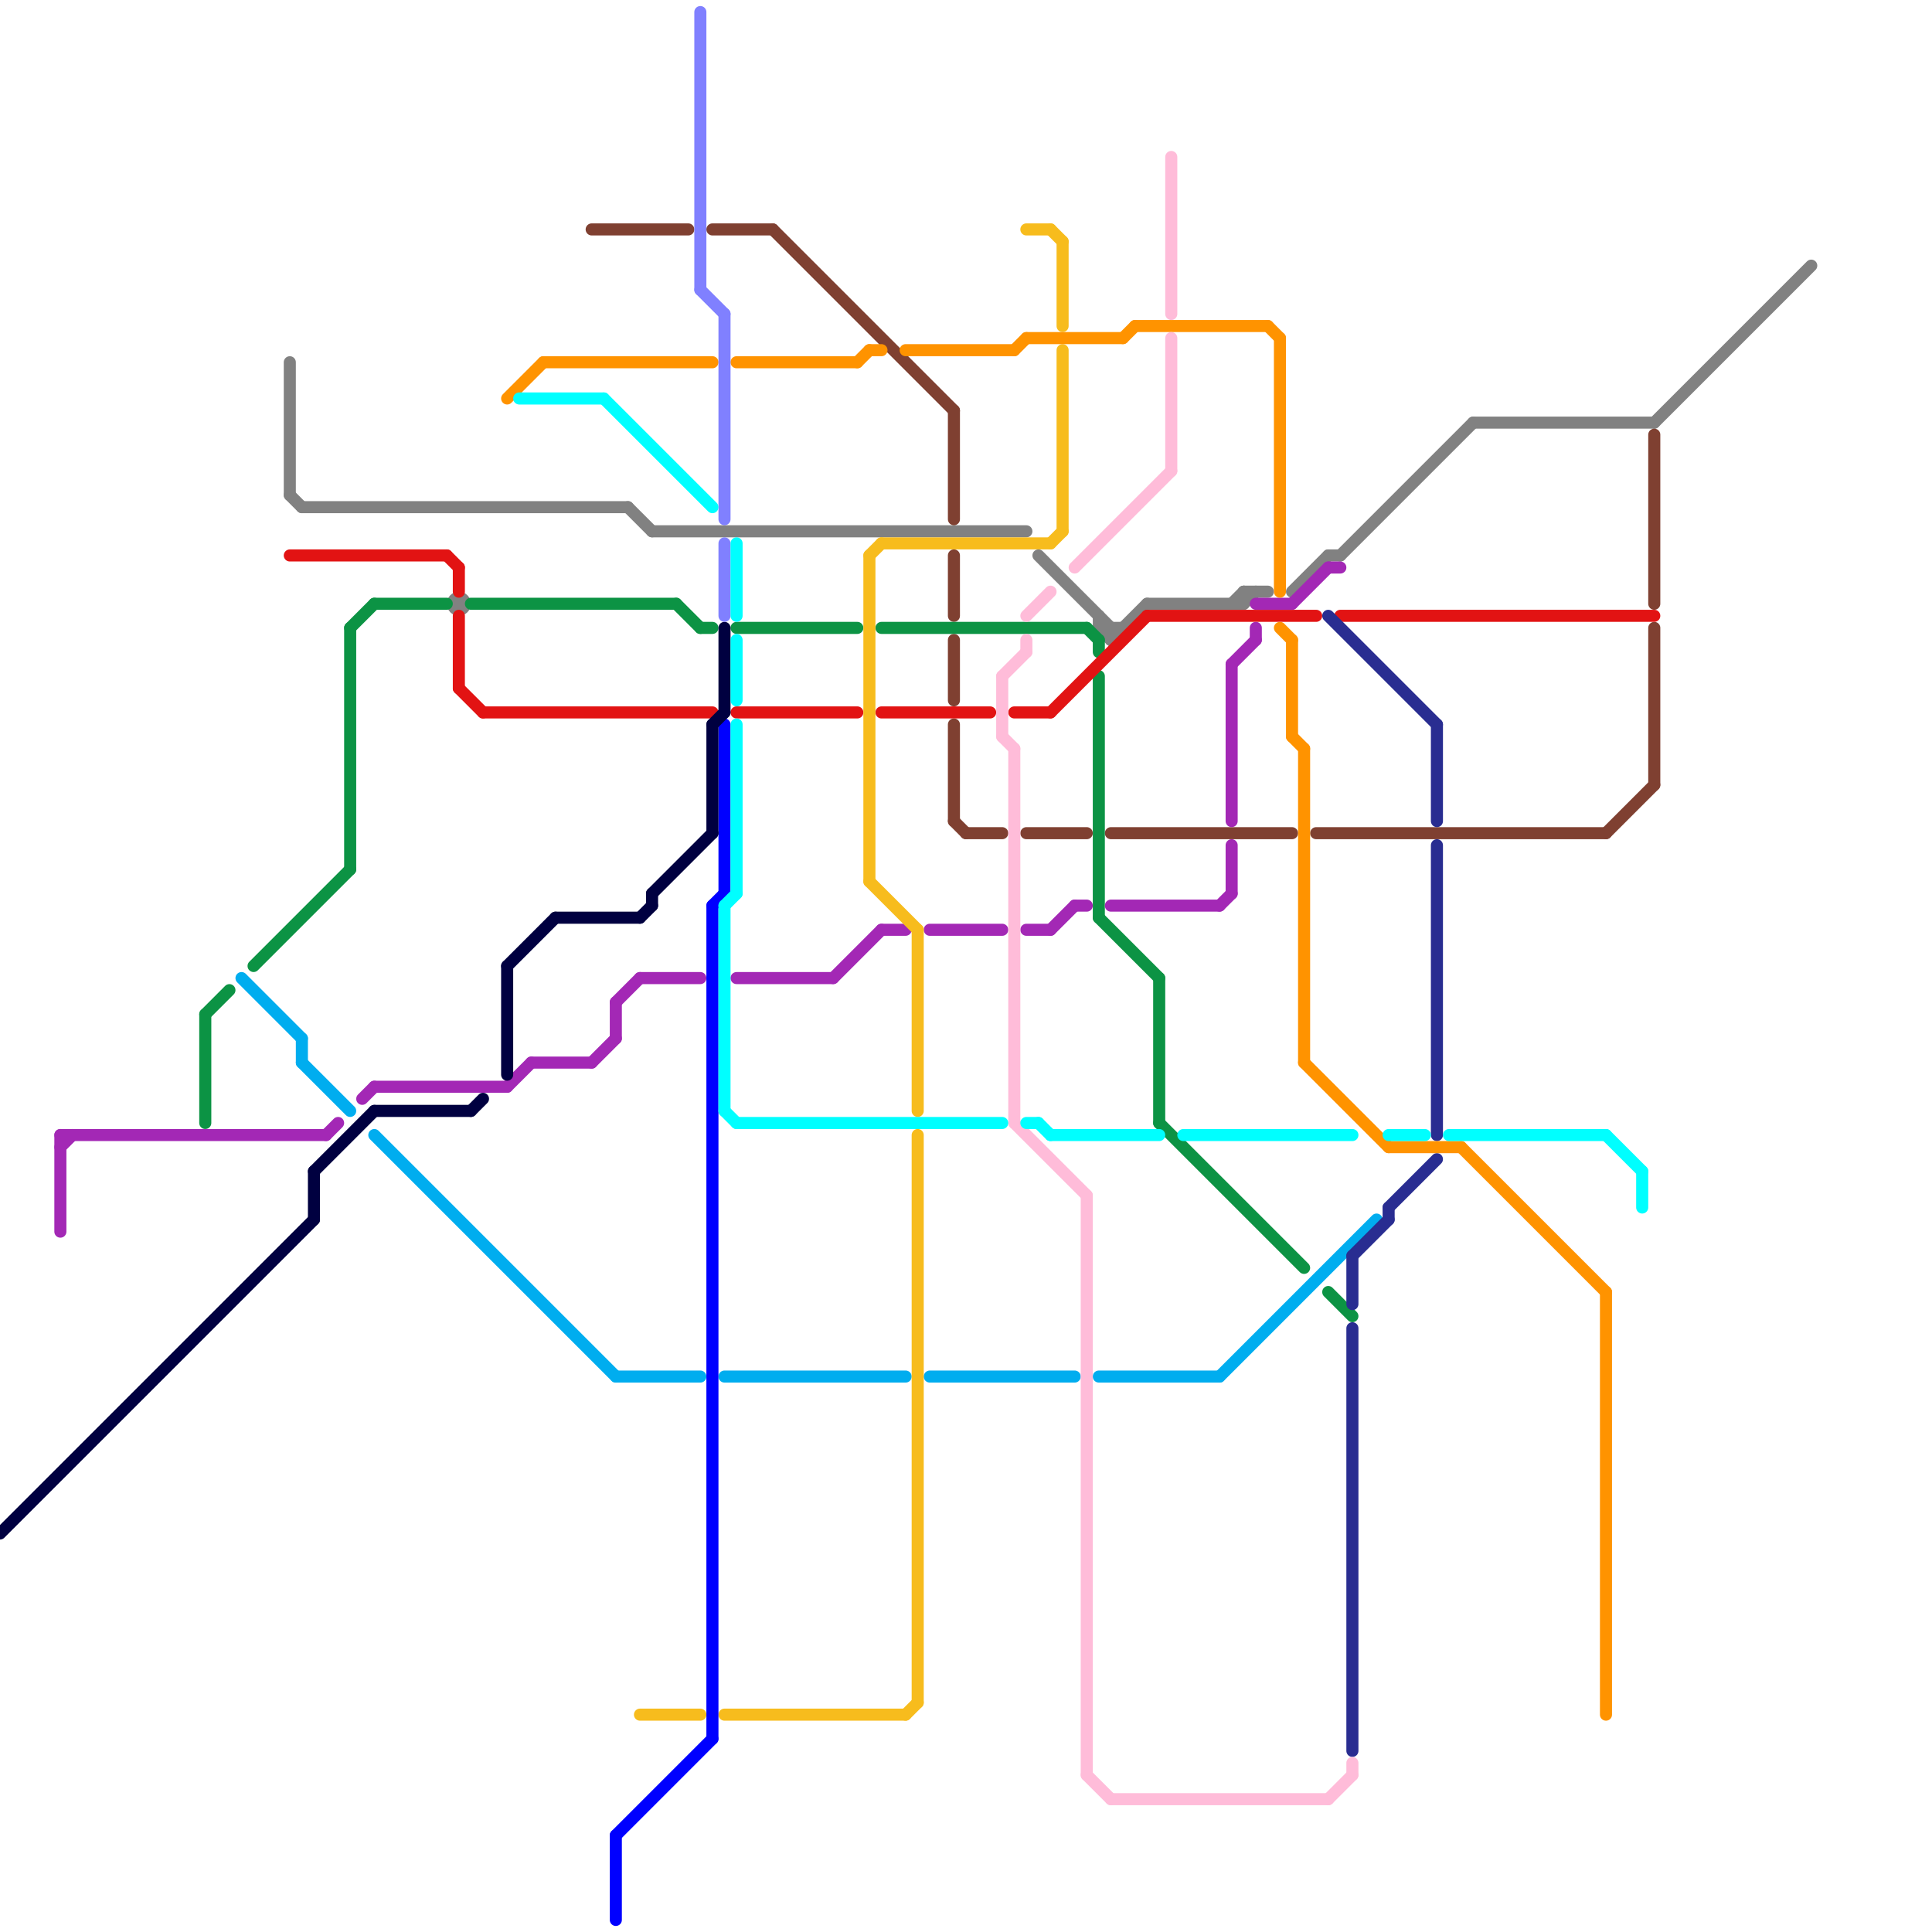
<svg version="1.1" xmlns="http://www.w3.org/2000/svg" viewBox="0 0 160 160">
<style>text { font: 1px Helvetica; font-weight: 600; white-space: pre; dominant-baseline: central; } line { stroke-width: 1; fill: none; stroke-linecap: round; stroke-linejoin: round; } .c0 { stroke: #818181 } .c1 { stroke: #7f4031 } .c2 { stroke: #0c9344 } .c3 { stroke: #00adef } .c4 { stroke: #e21313 } .c5 { stroke: #a328b5 } .c6 { stroke: #292d91 } .c7 { stroke: #f7bc1d } .c8 { stroke: #ff9300 } .c9 { stroke: #0000ff } .c10 { stroke: #000040 } .c11 { stroke: #8080ff } .c12 { stroke: #ffbcd9 } .c13 { stroke: #00ffff } .w1 { stroke-width: 1; }</style><defs><g id="ct-xf"><circle r="0.5" fill="#fff" stroke="#000" stroke-width="0.2"/></g><g id="ct"><circle r="0.5" fill="#fff" stroke="#000" stroke-width="0.1"/></g><g id="clg-a328b5"><circle r="0.6" fill="#a328b5"/><circle r="0.3" fill="#fff"/></g><g id="clg-0c9344"><circle r="0.6" fill="#0c9344"/><circle r="0.3" fill="#fff"/></g><g id="clg-818181"><circle r="0.6" fill="#818181"/><circle r="0.3" fill="#fff"/></g><g id="clg-e21313"><circle r="0.6" fill="#e21313"/><circle r="0.3" fill="#fff"/></g><g id="clg-00adef"><circle r="0.6" fill="#00adef"/><circle r="0.3" fill="#fff"/></g><g id="clg-7f4031"><circle r="0.6" fill="#7f4031"/><circle r="0.3" fill="#fff"/></g><g id="clg-00ffff"><circle r="0.6" fill="#00ffff"/><circle r="0.3" fill="#fff"/></g><g id="clg-ff9300"><circle r="0.6" fill="#ff9300"/><circle r="0.3" fill="#fff"/></g><g id="clg-f7bc1d"><circle r="0.6" fill="#f7bc1d"/><circle r="0.3" fill="#fff"/></g><g id="clg-0000ff"><circle r="0.6" fill="#0000ff"/><circle r="0.3" fill="#fff"/></g><g id="clg-ffbcd9"><circle r="0.6" fill="#ffbcd9"/><circle r="0.3" fill="#fff"/></g><g id="clg-292d91"><circle r="0.6" fill="#292d91"/><circle r="0.3" fill="#fff"/></g></defs><line class="c0 " x1="102" y1="50" x2="103" y2="49"/><line class="c0 " x1="54" y1="44" x2="85" y2="44"/><line class="c0 " x1="24" y1="41" x2="25" y2="42"/><line class="c0 " x1="95" y1="50" x2="103" y2="50"/><line class="c0 " x1="122" y1="35" x2="137" y2="35"/><line class="c0 " x1="25" y1="42" x2="52" y2="42"/><line class="c0 " x1="91" y1="51" x2="91" y2="52"/><line class="c0 " x1="111" y1="46" x2="122" y2="35"/><line class="c0 " x1="107" y1="49" x2="110" y2="46"/><line class="c0 " x1="103" y1="49" x2="103" y2="50"/><line class="c0 " x1="91" y1="52" x2="92" y2="53"/><line class="c0 " x1="103" y1="49" x2="105" y2="49"/><line class="c0 " x1="92" y1="53" x2="95" y2="50"/><line class="c0 " x1="110" y1="46" x2="111" y2="46"/><line class="c0 " x1="92" y1="52" x2="92" y2="53"/><line class="c0 " x1="24" y1="30" x2="24" y2="41"/><line class="c0 " x1="52" y1="42" x2="54" y2="44"/><line class="c0 " x1="86" y1="46" x2="92" y2="52"/><line class="c0 " x1="91" y1="52" x2="93" y2="52"/><line class="c0 " x1="137" y1="35" x2="150" y2="22"/><line class="c0 " x1="103" y1="50" x2="104" y2="49"/><circle cx="38" cy="50" r="1" fill="#818181" /><line class="c1 " x1="92" y1="69" x2="107" y2="69"/><line class="c1 " x1="109" y1="69" x2="133" y2="69"/><line class="c1 " x1="133" y1="69" x2="137" y2="65"/><line class="c1 " x1="79" y1="68" x2="80" y2="69"/><line class="c1 " x1="137" y1="36" x2="137" y2="50"/><line class="c1 " x1="59" y1="19" x2="64" y2="19"/><line class="c1 " x1="79" y1="34" x2="79" y2="43"/><line class="c1 " x1="79" y1="53" x2="79" y2="58"/><line class="c1 " x1="85" y1="69" x2="90" y2="69"/><line class="c1 " x1="79" y1="60" x2="79" y2="68"/><line class="c1 " x1="64" y1="19" x2="79" y2="34"/><line class="c1 " x1="49" y1="19" x2="57" y2="19"/><line class="c1 " x1="79" y1="46" x2="79" y2="51"/><line class="c1 " x1="80" y1="69" x2="83" y2="69"/><line class="c1 " x1="137" y1="52" x2="137" y2="65"/><line class="c2 " x1="39" y1="50" x2="56" y2="50"/><line class="c2 " x1="31" y1="50" x2="37" y2="50"/><line class="c2 " x1="91" y1="53" x2="91" y2="54"/><line class="c2 " x1="17" y1="84" x2="19" y2="82"/><line class="c2 " x1="21" y1="80" x2="29" y2="72"/><line class="c2 " x1="91" y1="56" x2="91" y2="76"/><line class="c2 " x1="90" y1="52" x2="91" y2="53"/><line class="c2 " x1="29" y1="52" x2="31" y2="50"/><line class="c2 " x1="91" y1="76" x2="96" y2="81"/><line class="c2 " x1="96" y1="93" x2="108" y2="105"/><line class="c2 " x1="61" y1="52" x2="71" y2="52"/><line class="c2 " x1="17" y1="84" x2="17" y2="93"/><line class="c2 " x1="56" y1="50" x2="58" y2="52"/><line class="c2 " x1="73" y1="52" x2="90" y2="52"/><line class="c2 " x1="29" y1="52" x2="29" y2="72"/><line class="c2 " x1="96" y1="81" x2="96" y2="93"/><line class="c2 " x1="58" y1="52" x2="59" y2="52"/><line class="c2 " x1="110" y1="107" x2="112" y2="109"/><line class="c3 " x1="77" y1="114" x2="89" y2="114"/><line class="c3 " x1="31" y1="94" x2="51" y2="114"/><line class="c3 " x1="25" y1="86" x2="25" y2="88"/><line class="c3 " x1="91" y1="114" x2="101" y2="114"/><line class="c3 " x1="20" y1="81" x2="25" y2="86"/><line class="c3 " x1="51" y1="114" x2="58" y2="114"/><line class="c3 " x1="25" y1="88" x2="29" y2="92"/><line class="c3 " x1="101" y1="114" x2="114" y2="101"/><line class="c3 " x1="60" y1="114" x2="75" y2="114"/><line class="c4 " x1="111" y1="51" x2="137" y2="51"/><line class="c4 " x1="40" y1="59" x2="59" y2="59"/><line class="c4 " x1="38" y1="47" x2="38" y2="49"/><line class="c4 " x1="37" y1="46" x2="38" y2="47"/><line class="c4 " x1="84" y1="59" x2="87" y2="59"/><line class="c4 " x1="38" y1="57" x2="40" y2="59"/><line class="c4 " x1="61" y1="59" x2="71" y2="59"/><line class="c4 " x1="73" y1="59" x2="82" y2="59"/><line class="c4 " x1="38" y1="51" x2="38" y2="57"/><line class="c4 " x1="24" y1="46" x2="37" y2="46"/><line class="c4 " x1="87" y1="59" x2="95" y2="51"/><line class="c4 " x1="95" y1="51" x2="109" y2="51"/><line class="c5 " x1="102" y1="55" x2="102" y2="68"/><line class="c5 " x1="110" y1="47" x2="111" y2="47"/><line class="c5 " x1="87" y1="77" x2="89" y2="75"/><line class="c5 " x1="30" y1="91" x2="31" y2="90"/><line class="c5 " x1="42" y1="90" x2="44" y2="88"/><line class="c5 " x1="73" y1="77" x2="75" y2="77"/><line class="c5 " x1="53" y1="81" x2="58" y2="81"/><line class="c5 " x1="102" y1="70" x2="102" y2="74"/><line class="c5 " x1="31" y1="90" x2="42" y2="90"/><line class="c5 " x1="104" y1="52" x2="104" y2="53"/><line class="c5 " x1="104" y1="50" x2="107" y2="50"/><line class="c5 " x1="77" y1="77" x2="83" y2="77"/><line class="c5 " x1="107" y1="50" x2="110" y2="47"/><line class="c5 " x1="5" y1="94" x2="27" y2="94"/><line class="c5 " x1="44" y1="88" x2="49" y2="88"/><line class="c5 " x1="61" y1="81" x2="69" y2="81"/><line class="c5 " x1="101" y1="75" x2="102" y2="74"/><line class="c5 " x1="49" y1="88" x2="51" y2="86"/><line class="c5 " x1="51" y1="83" x2="53" y2="81"/><line class="c5 " x1="89" y1="75" x2="90" y2="75"/><line class="c5 " x1="85" y1="77" x2="87" y2="77"/><line class="c5 " x1="69" y1="81" x2="73" y2="77"/><line class="c5 " x1="5" y1="95" x2="6" y2="94"/><line class="c5 " x1="27" y1="94" x2="28" y2="93"/><line class="c5 " x1="51" y1="83" x2="51" y2="86"/><line class="c5 " x1="92" y1="75" x2="101" y2="75"/><line class="c5 " x1="5" y1="94" x2="5" y2="102"/><line class="c5 " x1="102" y1="55" x2="104" y2="53"/><line class="c6 " x1="115" y1="100" x2="115" y2="101"/><line class="c6 " x1="112" y1="110" x2="112" y2="145"/><line class="c6 " x1="115" y1="100" x2="119" y2="96"/><line class="c6 " x1="119" y1="60" x2="119" y2="68"/><line class="c6 " x1="110" y1="51" x2="119" y2="60"/><line class="c6 " x1="112" y1="104" x2="112" y2="108"/><line class="c6 " x1="119" y1="70" x2="119" y2="94"/><line class="c6 " x1="112" y1="104" x2="115" y2="101"/><line class="c7 " x1="88" y1="20" x2="88" y2="27"/><line class="c7 " x1="76" y1="77" x2="76" y2="92"/><line class="c7 " x1="73" y1="45" x2="87" y2="45"/><line class="c7 " x1="72" y1="46" x2="73" y2="45"/><line class="c7 " x1="76" y1="94" x2="76" y2="141"/><line class="c7 " x1="85" y1="19" x2="87" y2="19"/><line class="c7 " x1="72" y1="46" x2="72" y2="73"/><line class="c7 " x1="72" y1="73" x2="76" y2="77"/><line class="c7 " x1="87" y1="45" x2="88" y2="44"/><line class="c7 " x1="88" y1="29" x2="88" y2="44"/><line class="c7 " x1="53" y1="142" x2="58" y2="142"/><line class="c7 " x1="87" y1="19" x2="88" y2="20"/><line class="c7 " x1="75" y1="142" x2="76" y2="141"/><line class="c7 " x1="60" y1="142" x2="75" y2="142"/><line class="c8 " x1="71" y1="30" x2="72" y2="29"/><line class="c8 " x1="108" y1="62" x2="108" y2="88"/><line class="c8 " x1="106" y1="52" x2="107" y2="53"/><line class="c8 " x1="94" y1="27" x2="105" y2="27"/><line class="c8 " x1="93" y1="28" x2="94" y2="27"/><line class="c8 " x1="72" y1="29" x2="73" y2="29"/><line class="c8 " x1="75" y1="29" x2="84" y2="29"/><line class="c8 " x1="121" y1="95" x2="133" y2="107"/><line class="c8 " x1="61" y1="30" x2="71" y2="30"/><line class="c8 " x1="107" y1="53" x2="107" y2="61"/><line class="c8 " x1="115" y1="95" x2="121" y2="95"/><line class="c8 " x1="45" y1="30" x2="59" y2="30"/><line class="c8 " x1="108" y1="88" x2="115" y2="95"/><line class="c8 " x1="106" y1="28" x2="106" y2="49"/><line class="c8 " x1="105" y1="27" x2="106" y2="28"/><line class="c8 " x1="84" y1="29" x2="85" y2="28"/><line class="c8 " x1="133" y1="107" x2="133" y2="142"/><line class="c8 " x1="107" y1="61" x2="108" y2="62"/><line class="c8 " x1="42" y1="33" x2="45" y2="30"/><line class="c8 " x1="85" y1="28" x2="93" y2="28"/><line class="c9 " x1="60" y1="60" x2="60" y2="74"/><line class="c9 " x1="51" y1="152" x2="59" y2="144"/><line class="c9 " x1="59" y1="75" x2="60" y2="74"/><line class="c9 " x1="59" y1="75" x2="59" y2="144"/><line class="c9 " x1="51" y1="152" x2="51" y2="159"/><line class="c10 " x1="59" y1="60" x2="60" y2="59"/><line class="c10 " x1="42" y1="80" x2="42" y2="89"/><line class="c10 " x1="26" y1="97" x2="26" y2="101"/><line class="c10 " x1="46" y1="76" x2="53" y2="76"/><line class="c10 " x1="60" y1="52" x2="60" y2="59"/><line class="c10 " x1="31" y1="92" x2="39" y2="92"/><line class="c10 " x1="42" y1="80" x2="46" y2="76"/><line class="c10 " x1="53" y1="76" x2="54" y2="75"/><line class="c10 " x1="54" y1="74" x2="59" y2="69"/><line class="c10 " x1="0" y1="127" x2="26" y2="101"/><line class="c10 " x1="26" y1="97" x2="31" y2="92"/><line class="c10 " x1="54" y1="74" x2="54" y2="75"/><line class="c10 " x1="39" y1="92" x2="40" y2="91"/><line class="c10 " x1="59" y1="60" x2="59" y2="69"/><line class="c11 " x1="58" y1="24" x2="60" y2="26"/><line class="c11 " x1="60" y1="45" x2="60" y2="51"/><line class="c11 " x1="58" y1="1" x2="58" y2="24"/><line class="c11 " x1="60" y1="26" x2="60" y2="43"/><line class="c12 " x1="83" y1="56" x2="83" y2="61"/><line class="c12 " x1="90" y1="99" x2="90" y2="147"/><line class="c12 " x1="110" y1="149" x2="112" y2="147"/><line class="c12 " x1="83" y1="56" x2="85" y2="54"/><line class="c12 " x1="97" y1="13" x2="97" y2="26"/><line class="c12 " x1="84" y1="93" x2="90" y2="99"/><line class="c12 " x1="89" y1="47" x2="97" y2="39"/><line class="c12 " x1="84" y1="62" x2="84" y2="93"/><line class="c12 " x1="85" y1="51" x2="87" y2="49"/><line class="c12 " x1="85" y1="53" x2="85" y2="54"/><line class="c12 " x1="112" y1="146" x2="112" y2="147"/><line class="c12 " x1="90" y1="147" x2="92" y2="149"/><line class="c12 " x1="97" y1="28" x2="97" y2="39"/><line class="c12 " x1="83" y1="61" x2="84" y2="62"/><line class="c12 " x1="92" y1="149" x2="110" y2="149"/><line class="c13 " x1="98" y1="94" x2="112" y2="94"/><line class="c13 " x1="60" y1="75" x2="60" y2="92"/><line class="c13 " x1="115" y1="94" x2="118" y2="94"/><line class="c13 " x1="61" y1="45" x2="61" y2="51"/><line class="c13 " x1="61" y1="93" x2="83" y2="93"/><line class="c13 " x1="50" y1="33" x2="59" y2="42"/><line class="c13 " x1="133" y1="94" x2="136" y2="97"/><line class="c13 " x1="43" y1="33" x2="50" y2="33"/><line class="c13 " x1="136" y1="97" x2="136" y2="100"/><line class="c13 " x1="85" y1="93" x2="86" y2="93"/><line class="c13 " x1="61" y1="53" x2="61" y2="58"/><line class="c13 " x1="60" y1="92" x2="61" y2="93"/><line class="c13 " x1="86" y1="93" x2="87" y2="94"/><line class="c13 " x1="87" y1="94" x2="96" y2="94"/><line class="c13 " x1="61" y1="60" x2="61" y2="74"/><line class="c13 " x1="120" y1="94" x2="133" y2="94"/><line class="c13 " x1="60" y1="75" x2="61" y2="74"/>
</svg>
